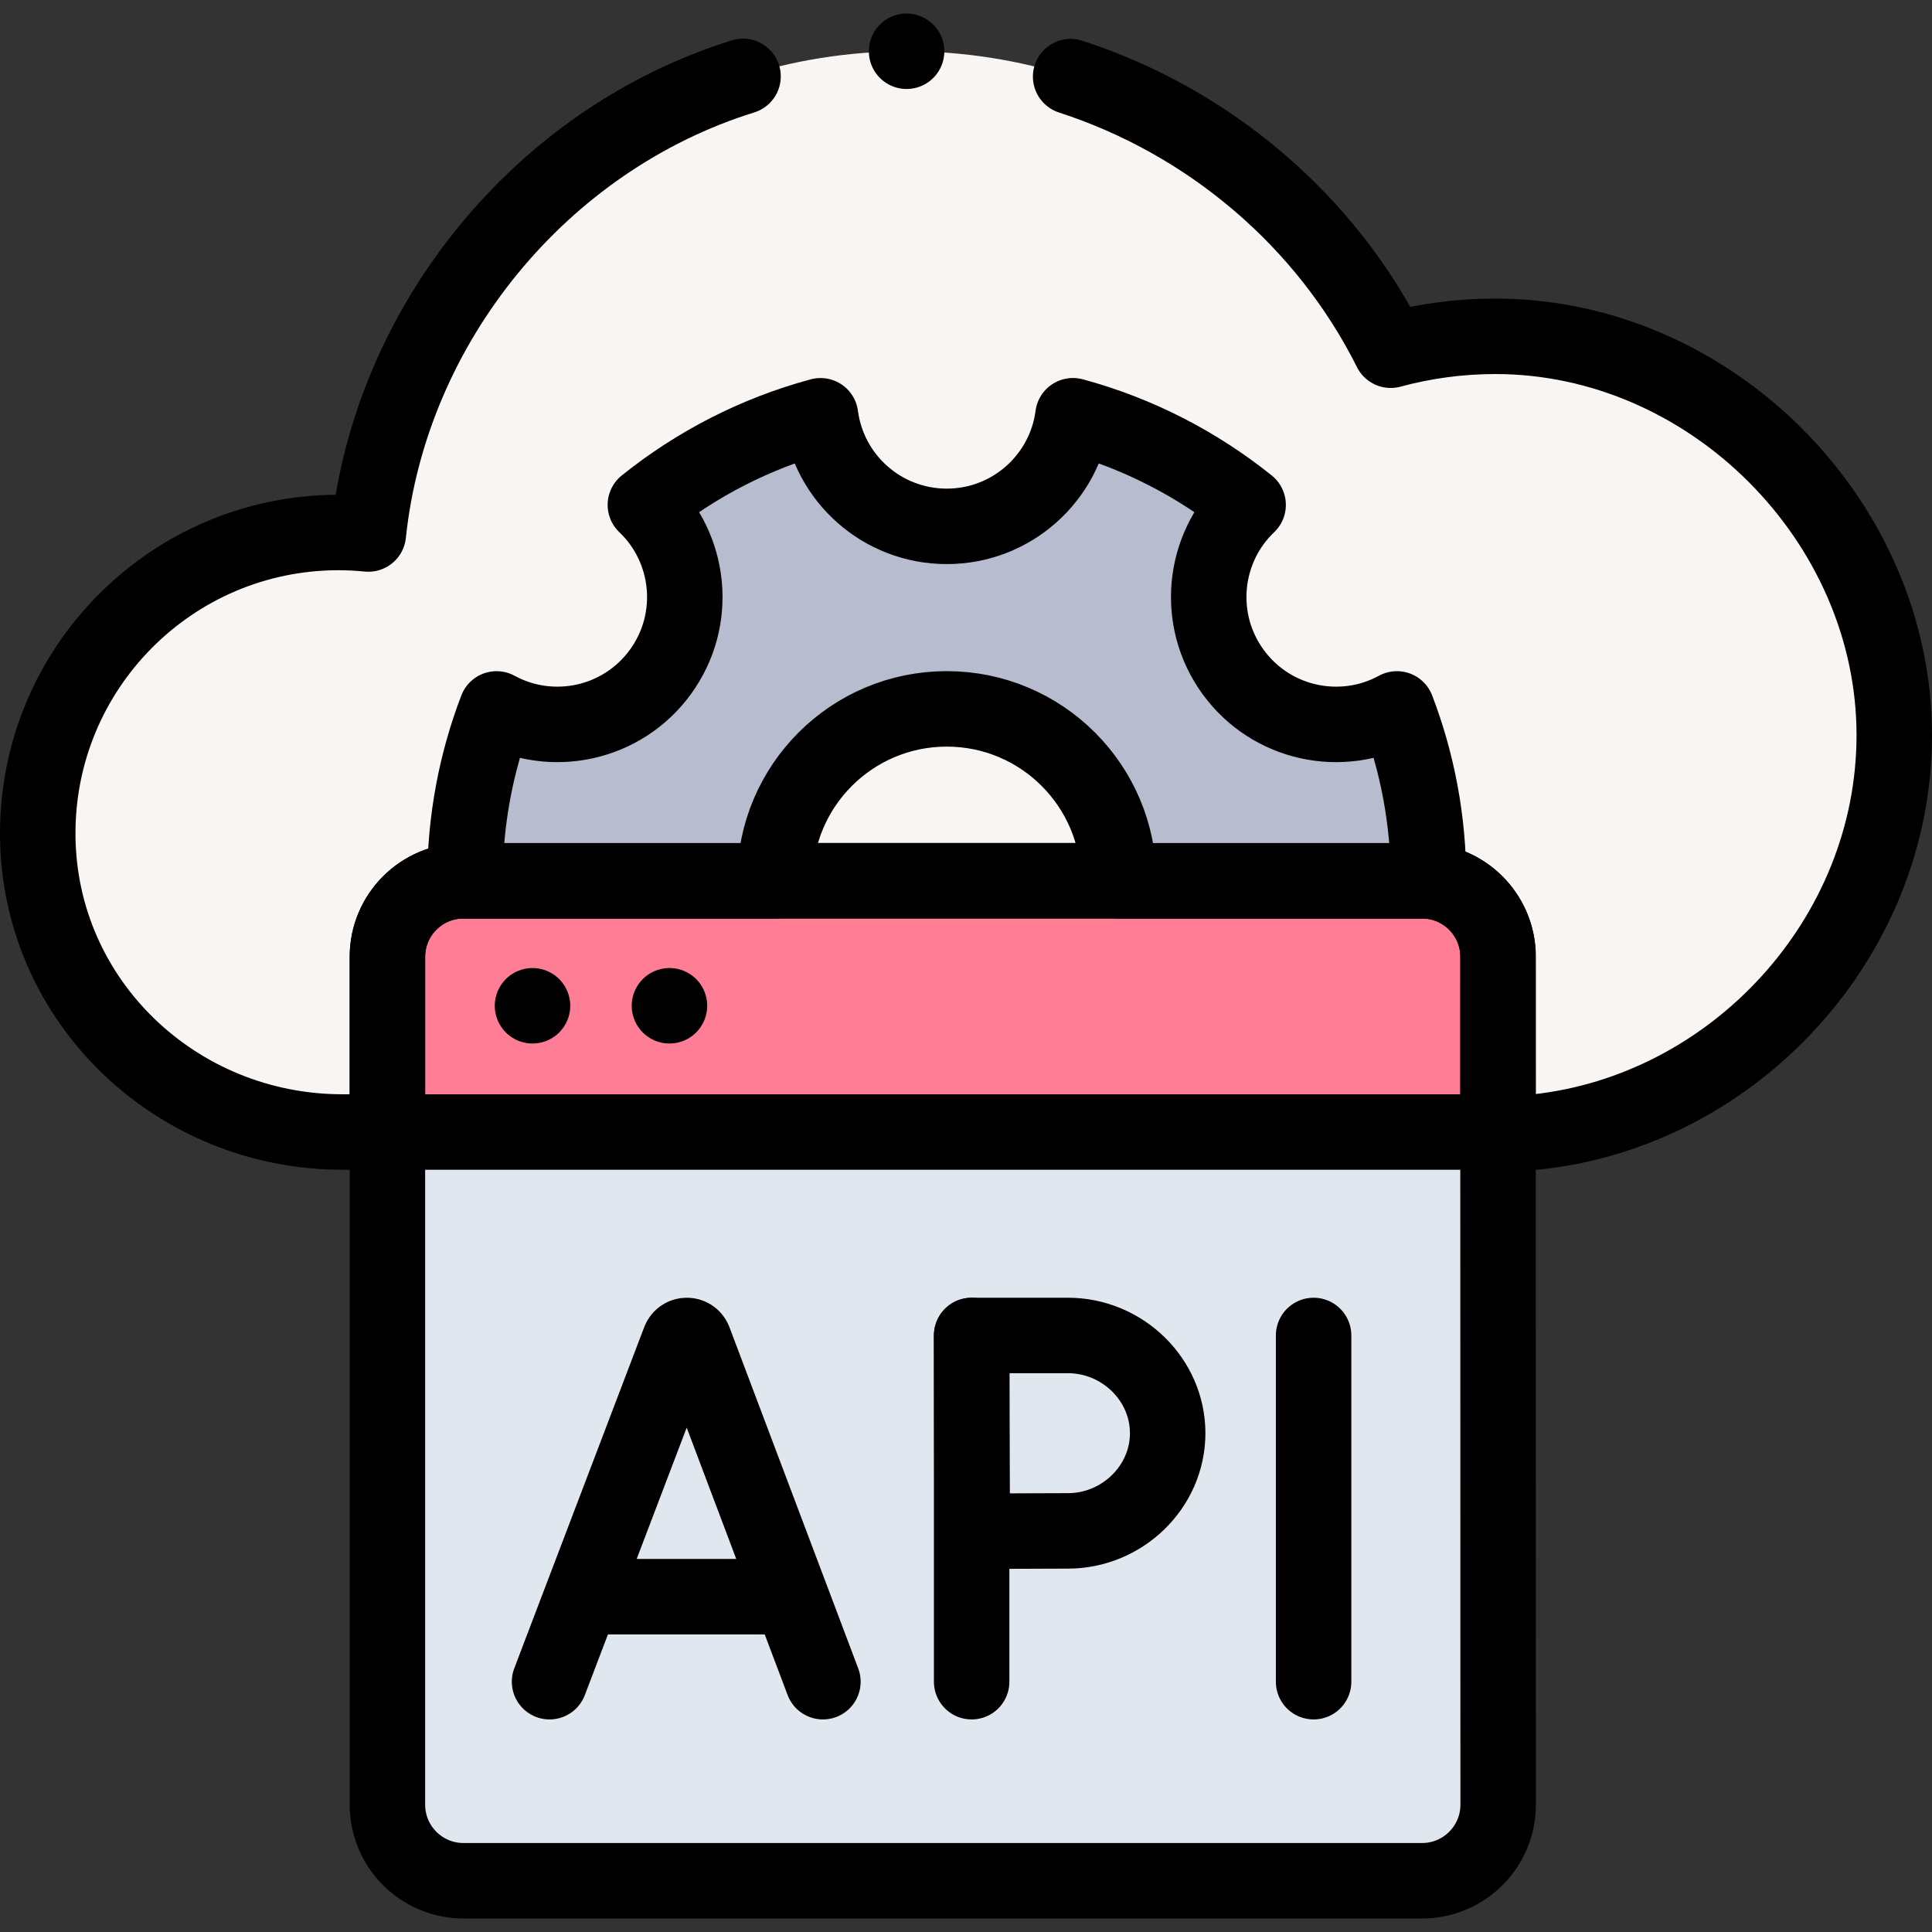 <?xml version="1.0" encoding="UTF-8"?>
<svg xmlns="http://www.w3.org/2000/svg" xmlns:xlink="http://www.w3.org/1999/xlink" version="1.1" id="Capa_1" x="0px" y="0px" viewBox="0 0 512.002 512.002" style="enable-background:new 0 0 512.002 512.002;" xml:space="preserve" width="512" height="512">
<rect x="0" y="0" width="512.002" height="512.002" fill="#333333" stroke="none"/>
<g>
	<path style="fill:#F9F5F3;" d="M502.002,194.845c0,53.71-42.45,99.58-94.98,105.15h-10.03c0-0.35,0.02-47.11,0-47.46&#10;&#9;&#9;c-0.54-10.13-8.9-18.56-19.09-19.09c-0.35-0.02-0.69-0.03-1.04-0.03h-254.03c-11.14,0-20.162,9.03-20.162,20.16v46.42H90.732&#10;&#9;&#9;c-43.96,0-80.4-34.59-80.73-78.55c-0.33-44.31,35.49-80.33,79.72-80.33c2.67,0,5.3,0.15,7.89,0.4&#10;&#9;&#9;c5.795-55.319,45.125-103.563,97.95-120.83c14.06-4.61,29.08-7.1,44.69-7.1c15.16,0,29.77,2.35,43.48,6.72&#10;&#9;&#9;c36.56,11.556,67.683,38.236,84.82,72.51c8.83-2.4,18.14-3.69,27.73-3.69C453.262,89.125,502.002,138.005,502.002,194.845z"/>
	<g>
		<path style="fill:#FF7E96;" d="M396.992,253.574c0-11.133-8.99-20.158-20.124-20.158H122.828&#10;&#9;&#9;&#9;c-11.133,0-20.158,9.025-20.158,20.158v46.42h294.322V253.574z"/>
		<path style="fill:none;stroke:#000000;stroke-width:20;stroke-linecap:round;stroke-linejoin:round;stroke-miterlimit:10;" d="&#10;&#9;&#9;&#9;M396.992,253.574c0-11.133-8.99-20.158-20.124-20.158H122.828c-11.133,0-20.158,9.025-20.158,20.158v46.42h294.322V253.574z"/>
		<path style="fill:#E0E7EF;" d="M102.67,299.995v178.268c0,11.133,9.025,20.158,20.158,20.158h254.041&#10;&#9;&#9;&#9;c11.133,0,20.158-9.025,20.158-20.158l-0.035-178.268H102.67z"/>
		<path style="fill:none;stroke:#000000;stroke-width:20;stroke-linecap:round;stroke-linejoin:round;stroke-miterlimit:10;" d="&#10;&#9;&#9;&#9;M102.67,299.995v178.268c0,11.133,9.025,20.158,20.158,20.158h254.041c11.133,0,20.158-9.025,20.158-20.158l-0.035-178.268H102.67&#10;&#9;&#9;&#9;z"/>
	</g>
	<path style="fill:none;stroke:#000000;stroke-width:20;stroke-linecap:round;stroke-linejoin:round;stroke-miterlimit:10;" d="&#10;&#9;&#9;M283.732,20.305c36.572,11.85,67.598,38.065,84.82,72.51c8.83-2.4,18.14-3.69,27.73-3.69c56.98,0,105.72,48.88,105.72,105.72&#10;&#9;&#9;c0,53.71-42.45,99.58-94.98,105.15h-10.03c0-0.35,0.02-47.11,0-47.46c-0.52-10.3-8.79-18.57-19.09-19.09&#10;&#9;&#9;c-0.35-0.02-0.69-0.03-1.04-0.03h-254.03c-11.14,0-20.162,9.03-20.162,20.16v46.42H90.732c-43.96,0-80.4-34.59-80.73-78.55&#10;&#9;&#9;c-0.33-44.31,35.49-80.33,79.72-80.33c2.67,0,5.3,0.15,7.89,0.4c5.828-55.638,45.808-104.625,99.3-121.27"/>
	
		<line style="fill:none;stroke:#000000;stroke-width:20;stroke-linecap:round;stroke-linejoin:round;stroke-miterlimit:10;" x1="141.121" y1="266.541" x2="141.121" y2="266.541"/>
	
		<line style="fill:none;stroke:#000000;stroke-width:20;stroke-linecap:round;stroke-linejoin:round;stroke-miterlimit:10;" x1="177.414" y1="266.541" x2="177.414" y2="266.541"/>
	<g>
		<path style="fill:none;stroke:#000000;stroke-width:20;stroke-linecap:round;stroke-linejoin:round;stroke-miterlimit:10;" d="&#10;&#9;&#9;&#9;M145.637,445.67l34.454-90.463c0.704-1.721,3.141-1.724,3.848-0.004l34.141,90.467"/>
		
			<line style="fill:none;stroke:#000000;stroke-width:20;stroke-linecap:round;stroke-linejoin:round;stroke-miterlimit:10;" x1="156.383" y1="423.14" x2="207.509" y2="423.14"/>
	</g>
	<g>
		
			<line style="fill:none;stroke:#000000;stroke-width:20;stroke-linecap:round;stroke-linejoin:round;stroke-miterlimit:10;" x1="348.118" y1="353.914" x2="348.118" y2="445.67"/>
	</g>
	<g>
		
			<line style="fill:none;stroke:#000000;stroke-width:20;stroke-linecap:round;stroke-linejoin:round;stroke-miterlimit:10;" x1="257.498" y1="353.914" x2="257.498" y2="445.67"/>
		<path style="fill:none;stroke:#000000;stroke-width:20;stroke-linecap:round;stroke-linejoin:round;stroke-miterlimit:10;" d="&#10;&#9;&#9;&#9;M309.447,379.808c0,14.3-12.1,25.893-26.401,25.893c-7.092,0-25.371,0.114-25.371,0.114s-0.114-18.799-0.114-26.008&#10;&#9;&#9;&#9;c0-5.92-0.064-25.893-0.064-25.893s17.169,0,25.549,0C297.347,353.914,309.447,365.507,309.447,379.808z"/>
	</g>
	<g>
		<path style="fill:#B7BCCE;" d="M378.577,233.415H296.46c0-25.155-20.4-45.555-45.555-45.555c-25.167,0-45.555,20.4-45.555,45.555&#10;&#9;&#9;&#9;h-82.128c0-16.049,2.961-31.402,8.378-45.544c14.647,7.996,33.309,4.082,43.402-9.779c10.094-13.839,8.109-32.793-3.97-44.288&#10;&#9;&#9;&#9;c13.492-10.834,29.238-18.987,46.419-23.619c2.164,16.542,16.307,29.305,33.454,29.305c17.137,0,31.29-12.774,33.443-29.316&#10;&#9;&#9;&#9;c17.181,4.643,32.916,12.796,46.419,23.63c-12.079,11.495-14.052,30.449-3.97,44.288c10.094,13.862,28.755,17.776,43.402,9.779&#10;&#9;&#9;&#9;C375.616,202.012,378.577,217.366,378.577,233.415z"/>
	</g>
	<g>
		<path style="fill:none;stroke:#000000;stroke-width:20;stroke-linecap:round;stroke-linejoin:round;stroke-miterlimit:10;" d="&#10;&#9;&#9;&#9;M378.577,233.415H296.46c0-25.155-20.4-45.555-45.555-45.555c-25.167,0-45.555,20.4-45.555,45.555h-82.128&#10;&#9;&#9;&#9;c0-16.049,2.961-31.402,8.378-45.544c14.647,7.996,33.309,4.082,43.402-9.779c10.094-13.839,8.109-32.793-3.97-44.288&#10;&#9;&#9;&#9;c13.492-10.834,29.238-18.987,46.419-23.619c2.164,16.542,16.307,29.305,33.454,29.305c17.137,0,31.29-12.774,33.443-29.316&#10;&#9;&#9;&#9;c17.181,4.643,32.916,12.796,46.419,23.63c-12.079,11.495-14.052,30.449-3.97,44.288c10.094,13.862,28.755,17.776,43.402,9.779&#10;&#9;&#9;&#9;C375.616,202.012,378.577,217.366,378.577,233.415z"/>
	</g>
	
		<line style="fill:none;stroke:#000000;stroke-width:20;stroke-linecap:round;stroke-linejoin:round;stroke-miterlimit:10;" x1="240.255" y1="13.582" x2="240.255" y2="13.582"/>
</g>















</svg>
